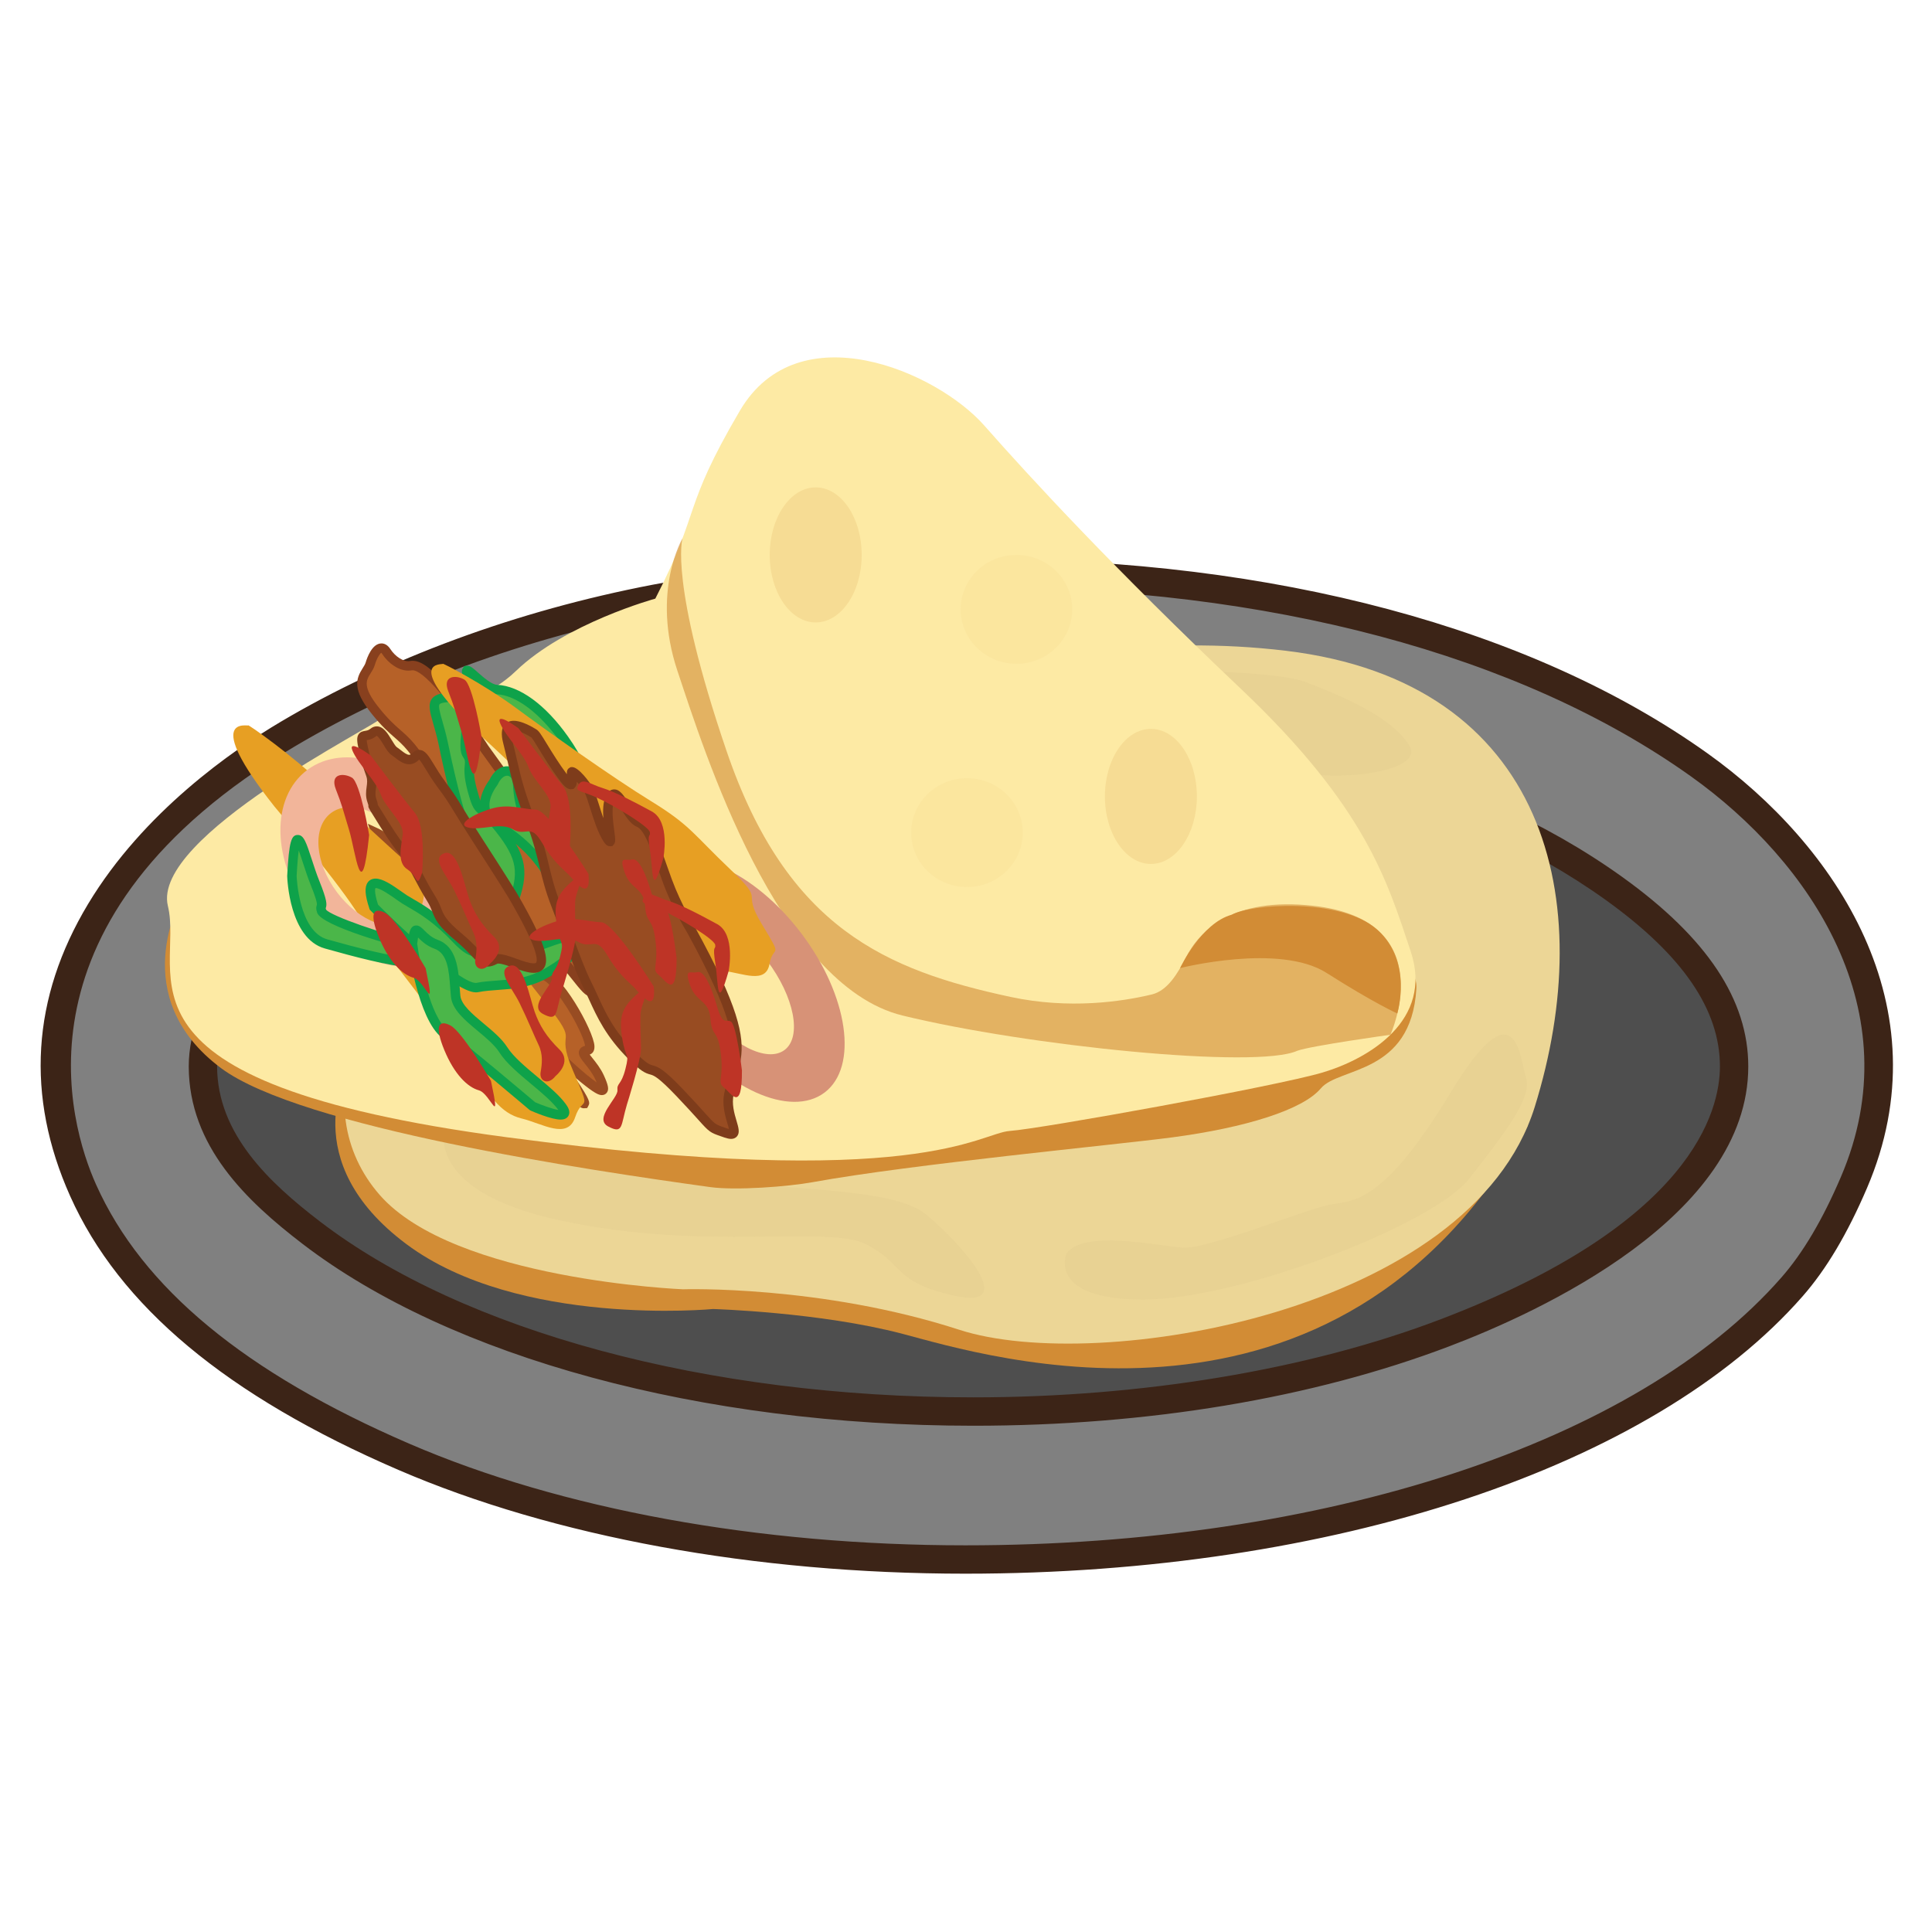 <?xml version="1.0" encoding="utf-8"?>
<!-- Generator: Adobe Illustrator 16.0.0, SVG Export Plug-In . SVG Version: 6.00 Build 0)  -->
<!DOCTYPE svg PUBLIC "-//W3C//DTD SVG 1.1//EN" "http://www.w3.org/Graphics/SVG/1.1/DTD/svg11.dtd">
<svg version="1.1" id="Layer_1" xmlns="http://www.w3.org/2000/svg" xmlns:xlink="http://www.w3.org/1999/xlink" x="0px" y="0px"
	 width="500px" height="500px" viewBox="0 0 500 500" enable-background="new 0 0 500 500" xml:space="preserve">
<g>
	<path fill="#4E4E4E" d="M467.976,284.652c0,53.296-98.211,96.521-219.357,96.521c-121.151,0-219.359-43.226-219.359-96.521
		c0-53.326,98.208-96.557,219.359-96.557C369.765,188.096,467.976,231.326,467.976,284.652z"/>
	<path fill="#200F0F" d="M248.617,384.839c-59.091,0-114.702-10.151-156.589-28.591c-42.841-18.846-66.442-44.275-66.442-71.596
		c0-27.332,23.601-52.773,66.442-71.635c41.887-18.438,97.499-28.589,156.589-28.589c59.09,0,114.702,10.151,156.586,28.589
		c42.848,18.862,66.44,44.303,66.44,71.635c0,27.318-23.594,52.75-66.44,71.596C363.319,374.688,307.707,384.839,248.617,384.839z
		 M248.617,191.765c-118.932,0-215.687,41.674-215.687,92.889c0,51.191,96.755,92.848,215.687,92.848
		c118.932,0,215.688-41.654,215.688-92.848C464.307,233.439,367.549,191.765,248.617,191.765z"/>
</g>
<g>
	<path fill="#808080" d="M230.635,148.925c84.473-4.025,159.657,13.719,209.145,49.029c27.927,19.928,60.561,60.121,40.025,108.056
		c-3.894,9.08-9.098,19.108-16.014,27c-65.484,74.852-249.811,91.257-359.243,44.021c-37.571-16.213-69.112-37.838-83.054-69.016
		c-24.722-55.301,18.939-97.871,53.035-118.066c26.004-15.398,58.229-27.949,95.064-35.023
		C188.15,151.363,209.362,149.935,230.635,148.925z M170.594,194.953c-36.783,7.362-67.763,18.976-93.065,39.029
		c-9.772,7.749-25.053,25.415-25.012,42.013c0.042,19.586,15.257,33.237,28.017,43.019c66.159,50.741,202.718,60.327,293.198,26.004
		c27.697-10.506,75.053-34.291,75.053-69.021c0-19.98-15.973-35.203-31.022-46.016c-45.915-32.995-113.603-45.483-186.124-42.032
		C209.331,189.01,189.644,191.142,170.594,194.953z"/>
	<path fill="#3C2417" d="M249.841,407.268c-54.488,0-106.604-9.551-146.741-26.86c-44.408-19.165-72.196-42.361-84.957-70.89
		c-11.542-25.838-9.973-51.263,4.665-75.588c14.337-23.81,37.388-39.751,49.851-47.138c27.775-16.444,61.058-28.71,96.243-35.465
		c19.057-3.665,40.85-5.078,61.553-6.068c7.877-0.372,15.803-0.565,23.557-0.565c75.732,0,142.467,17.857,187.896,50.277
		c33.117,23.636,61.354,65.604,41.271,112.488c-5.08,11.847-10.516,20.997-16.626,27.976
		C427.794,379.734,344.75,407.268,249.841,407.268z M254.012,152.034c-7.639,0-15.444,0.185-23.204,0.555
		c-20.437,0.972-41.915,2.367-60.522,5.941c-34.369,6.6-66.833,18.554-93.888,34.578C1.39,237.547,17.971,291.154,24.842,306.516
		c11.975,26.778,38.526,48.744,81.16,67.147c39.245,16.944,90.323,26.267,143.839,26.267c92.858,0,173.782-26.57,211.191-69.326
		c5.595-6.396,10.634-14.903,15.397-26.03c18.376-42.888-7.987-81.653-38.78-103.626
		C393.445,169.402,328.23,152.034,254.012,152.034z M251.893,368.98h-0.008c-70.28-0.008-135.173-17.608-173.585-47.063
		c-14.541-11.142-29.407-25.306-29.452-45.901C48.8,257.094,66.1,238.363,75.253,231.103c23.964-18.99,54.028-31.624,94.618-39.748
		c18.518-3.704,38.083-5.953,61.591-7.07c7.794-0.375,15.599-0.561,23.196-0.561c68.707,0,125.848,14.965,165.244,43.277
		c21.905,15.735,32.551,31.765,32.551,48.993c0,38.889-54.144,63.62-77.422,72.445C339.632,361.878,297.05,368.98,251.893,368.98z
		 M254.658,191.064c-7.483,0-15.164,0.185-22.851,0.548c-23.127,1.105-42.35,3.308-60.494,6.938
		c-39.408,7.888-68.482,20.06-91.506,38.305c-9.513,7.547-23.66,24.202-23.622,39.133c0.038,17.421,13.459,30.057,26.582,40.104
		c37.177,28.509,100.396,45.542,169.117,45.542c43.65,0,86.464-7.115,120.543-20.05c65.605-24.877,72.688-54.151,72.688-65.591
		c0-14.697-9.648-28.772-29.494-43.037C377.477,205.55,321.816,191.064,254.658,191.064z"/>
</g>
<g>
	<path fill="#D28C35" d="M90.123,276.805c0,0-13.918,23.549,15.039,45.161c28.95,21.626,79.375,16.806,79.375,16.806
		s27.702,0.804,49.073,6.433c21.363,5.637,112.292,34.248,161.779-53.827c-1.518-77.228-57.41-36.579-57.41-36.579L90.123,276.805z"
		/>
</g>
<g>
	<path fill="#ECD696" d="M212.557,190.829c0,0-21.522,22.33-72.473,40.377c-50.964,18.046-61.1,55.958-41.845,78.013
		c19.244,22.055,78.5,24.448,78.5,24.448s35.676-1.147,71.543,10.483c35.87,11.634,132.313-4.502,148.897-57.646
		c16.574-53.154,3.41-109.944-64.374-118.084C265.02,160.285,212.557,190.829,212.557,190.829z"/>
</g>
<g>
	<path fill="#150F0B" d="M168.958,254.209c-0.727-0.607-1.719-0.83-2.978,0.135c-3.133,2.381-2.849,4.741,0.007,5.405
		c2.846,0.664,7.127,0.803,7.127,0.803s2.991,0.663-0.968-2.489C171.714,257.695,170.027,255.107,168.958,254.209z"/>
</g>
<g opacity="0.24">
	<path fill="#DAC389" d="M275.986,324.469c0,0-5.041,11.924,20.047,11.842c25.095-0.09,74.963-19.455,84.146-31.24
		c9.217-11.777,16.373-20.928,14.755-26.107c-1.62-5.181-2.504-24.281-19.393,3.617c-16.889,27.878-24.438,28.146-30.717,29.075
		c-6.283,0.934-31.9,11.674-38.706,11.231C299.339,322.415,280.33,318.169,275.986,324.469z"/>
</g>
<g>
	<path fill="#150F0B" d="M275.932,250.782c0.129,0.622-1.274,1.407-3.149,1.761c-1.867,0.346-3.479,0.121-3.603-0.504
		c-0.133-0.613,1.274-1.402,3.139-1.748C274.191,249.94,275.805,250.167,275.932,250.782z"/>
</g>
<g>
	<path fill="#150F0B" d="M188.966,220.532c0.128,0.617-1.269,1.402-3.14,1.75c-1.875,0.351-3.479,0.123-3.607-0.493
		c-0.128-0.621,1.272-1.402,3.147-1.75C187.23,219.69,188.838,219.911,188.966,220.532z"/>
</g>
<g>
	<path fill="#150F0B" d="M346.019,262.938c0.273,1.336-0.124,2.539-0.904,2.685c-0.778,0.146-1.626-0.823-1.902-2.158
		c-0.276-1.342,0.128-2.538,0.896-2.69C344.892,260.627,345.742,261.604,346.019,262.938z"/>
</g>
<g>
	<path fill="#150F0B" d="M277.467,226.689c0,0-5.768,0.413-3.074,2.104c2.69,1.688,3.901,1.902,5.91,3.169
		c2.026,1.26,5.48,5.216,5.646,3.216c0.177-2.004-4.709-7.222-4.709-7.222L277.467,226.689z"/>
</g>
<g opacity="0.24">
	<path fill="#DAC389" d="M115.498,290.2c0,0-8.054,17.608,29.687,25.687c37.72,8.084,69.278,1.051,79.14,6.196
		c9.862,5.151,6.736,9.793,22.964,13.293c16.232,3.499,2.244-12.821-7.614-21.06c-9.859-8.23-44.774-5.396-66.633-11.392
		c-21.837-6.003-45.016-8.825-43.045-17.346C131.975,277.039,117.465,272.198,115.498,290.2z"/>
</g>
<g opacity="0.24">
	<path fill="#DAC389" d="M215.147,211.724c0,0-10.492,10.2-24.777,15.608c-14.261,5.41-30.053,12.909-9.983,13.31
		c20.077,0.382,43.813-18.824,49.778-26.624c4.112-5.358,17.819-14.084,27.392-18.052c4.329-1.8,14.396-1.432,19.383-2.526
		c11.047-2.419,27.4-7.056,32.69-1.866c7.667,7.528,12.226,3.474,23.2,7.383c10.965,3.911,36.167,1.047,31.924-5.948
		c-4.242-6.997-15.737-12.26-27.018-16.534c-11.293-4.272-69.896-3.425-74.654,0.209
		C258.33,180.317,218.384,208.896,215.147,211.724z"/>
</g>
<g>
	<path fill="#150F0B" d="M225.58,203.44c0,0,0.263-3.052,2.988-1.129c2.739,1.926,6.266,3.109,7.57,3.919
		c1.3,0.799,5.315,2.9,0.861,4.167C232.544,211.666,227.796,204.236,225.58,203.44z"/>
</g>
<g>
	<path fill="#150F0B" d="M335.914,203.259c0,0,2.847-0.81,1.577,1.241c-1.267,2.056-1.708,4.305-2.217,5.246
		c-0.506,0.942-1.69,3.731-3.677,1.748C329.635,209.511,335.59,204.689,335.914,203.259z"/>
</g>
<g>
	<path fill="#150F0B" d="M266.816,288.948c0,0,2.85-0.802,1.58,1.252s-1.715,4.302-2.221,5.241c-0.494,0.94-1.693,3.729-3.68,1.744
		C260.533,295.207,266.488,290.373,266.816,288.948z"/>
</g>
<g>
	<path fill="#150F0B" d="M217.519,278.471c0,0,2.846-0.81,1.581,1.252c-1.272,2.047-1.712,4.289-2.22,5.242
		c-0.505,0.947-1.701,3.729-3.669,1.743C211.246,284.723,217.198,279.896,217.519,278.471z"/>
</g>
<g>
	<path fill="#1D1D10" d="M194.247,280.041c0.297,1.466-0.691,2.877-2.213,3.167c-1.521,0.276-2.995-0.679-3.299-2.138
		c-0.301-1.459,0.685-2.869,2.209-3.16C192.466,277.634,193.939,278.581,194.247,280.041z"/>
</g>
<g>
	<path fill="#1D1D10" d="M316.238,185.028c0.294,1.461-0.679,2.875-2.203,3.159c-1.511,0.28-2.998-0.674-3.299-2.134
		c-0.302-1.463,0.691-2.882,2.21-3.166C314.468,182.609,315.934,183.569,316.238,185.028z"/>
</g>
<g>
	<path fill="#D28C35" d="M303.537,182.848c0.803,3.882-3.676,7.981-10.012,9.16c-6.334,1.179-12.123-1.004-12.93-4.886
		c-0.791-3.878,3.693-7.979,10.035-9.162C296.967,176.783,302.738,178.97,303.537,182.848z"/>
</g>
<g>
	<g>
		<path fill="#E3AD57" d="M263.459,266.333c1.104,5.317-3.413,10.644-10.094,11.89c-6.667,1.244-12.975-2.067-14.074-7.387
			c-1.1-5.326,3.423-10.65,10.087-11.902C256.062,257.695,262.361,261.008,263.459,266.333z"/>
	</g>
	<g opacity="0.6">
		<g>
			<path fill="#D28C35" d="M246.968,277.178c0,0,10.484-1.279,11.871-6.418c1.384-5.139,1.421-9.447,1.421-9.447
				s8.137,6.984,0.149,13.39C252.4,281.119,250.578,277.902,246.968,277.178z"/>
		</g>
	</g>
</g>
<g>
	<g>
		<path fill="#E3AD57" d="M229.982,224.761c0.726,3.531-3.915,7.369-10.377,8.569c-6.449,1.203-12.283-0.682-13.013-4.212
			c-0.729-3.531,3.925-7.369,10.374-8.576C223.422,219.342,229.252,221.23,229.982,224.761z"/>
	</g>
	<g opacity="0.6">
		<g>
			<path fill="#D28C35" d="M221.413,220.207c0,0,10.927,6.024-2.079,11.806c-12.999,5.784,9.555-3.553,9.555-3.553
				S235.573,222.287,221.413,220.207z"/>
		</g>
	</g>
</g>
<g>
	<g>
		<path fill="#EAC27B" d="M326.284,233.717c1.196,5.794-1.263,11.126-5.502,11.919c-4.227,0.787-8.631-3.27-9.824-9.065
			c-1.196-5.794,1.263-11.129,5.498-11.918C320.695,223.862,325.088,227.925,326.284,233.717z"/>
	</g>
	<g>
		<path fill="#E3AD57" d="M324.07,228.554c0,0,3.707,15.625-6.539,16.771C320.782,245.637,332.353,243.329,324.07,228.554z"/>
	</g>
</g>
<g>
	<g>
		<path fill="#D28C35" d="M144.082,267.385c1.002,4.854-2.026,9.495-6.768,10.381c-4.751,0.885-9.409-2.324-10.412-7.186
			c-1.002-4.842,2.037-9.489,6.785-10.375C138.428,259.32,143.082,262.536,144.082,267.385z"/>
	</g>
	<g>
		<path fill="#BB7629" d="M131.086,276.548c0,0,9.143,0.981,10.181-6.01c1.041-6.999,0.145-7.946,0.145-7.946
			S152.45,277.156,131.086,276.548z"/>
	</g>
</g>
<g>
	<path fill="#D28C35" d="M46.984,232.503c0,0-14.686,25.399,10.263,43.955c20.641,15.367,95.244,26.435,126.567,30.763
		c6.529,0.899,20.022-0.09,26.533-1.279c25.797-4.688,78.129-9.619,93.121-11.604c18.777-2.496,33.716-7.108,38.37-12.677
		c4.661-5.567,23.331-3.444,24.715-25.734c1.379-22.31-87.488,12.282-92.246,15.084c-4.766,2.801-125.18-56.897-125.18-56.897
		L46.984,232.503z"/>
</g>
<g>
	<path fill="#FDEAA4" d="M169.595,154.926c0,0-23.255,6.358-36.116,18.76c-12.857,12.397-32.941,9.747-34.352,11.866
		c-1.404,2.128-60.024,30.946-55.678,48.914c4.357,17.974-19.219,45.644,87.73,59.856c106.946,14.185,122.119-1.072,130.201-1.639
		c8.093-0.567,68.907-11.564,80.861-15.105c11.931-3.541,28.823-13.521,22.848-31.367c-5.986-17.857-11.388-37.113-44-68
		c-32.612-30.892-54.396-54.509-66.373-68.1c-12.266-13.92-48.101-29.573-63.229-3.828
		C176.369,132.026,181.521,131.758,169.595,154.926z"/>
</g>
<g opacity="0.6">
	<path fill="#D28C35" d="M176.628,139.326c0,0-8.161,13.761-1.314,34.276c6.844,20.502,25.904,81.316,58.271,89.218
		c32.363,7.892,91.669,13.908,102.163,9.115c3.569-1.293,24.093-4.144,24.093-4.144s13.482-29.599-19.946-33.371
		c-20.849-2.341-29.454,6.444-32.992,13.377c-2.134,4.187-4.775,8.61-8.824,9.572c-7.639,1.833-21.312,3.907-36.579,0.629
		c-32.118-6.905-57.808-17.743-73.465-63.629C173.104,150.621,176.628,139.326,176.628,139.326z"/>
</g>
<g>
	<path fill="#D28C35" d="M305.404,250.542c0,0,25.687-6.53,37.906,1.247c12.214,7.773,18.304,10.498,18.304,10.498
		s4.16-13.382-5.218-21.713c-9.383-8.34-32.801-6.608-37.623-3.838C310.924,238.814,305.404,250.542,305.404,250.542z"/>
</g>
<g>
	<path fill="#B66128" d="M140.502,252.425c0,0-3.565-0.317-6.283-3.503c-2.718-3.178-9.8-11.423-11.806-12.89
		c-2.006-1.471-5.664-8.064-8.814-10.623c-3.147-2.559-2.552-1.274-3.959-1.458c-1.407-0.183-4.654-2.393-7.124-4.794
		c-2.455-2.396-5.252-3.674-5.252-3.674s1.168,3.486,1.864,5.267c0.688,1.783,0.273,0.712,1.124,3.631
		c0.847,2.912,1.069,2.993-1.611,2.136c-2.669-0.849,3.517,7.931,5.318,10.099c1.798,2.168,2.805,2.056,6.833,8.235
		c4.032,6.183,9.136,13.661,14.282,19.379c5.139,5.721,2.493,0.638,8.627,7.934c6.138,7.304,9.651,11.917,8.348,8.07
		c-1.3-3.846-1.366-5.151,1.293-2.233c2.652,2.912,12.978,14.213,4.834,2.131c-8.137-12.075-2.341-5.291,2.967-0.969
		c5.312,4.315,5.941,3.839,4.011-0.373c-1.926-4.212-6.083-6.667-3.053-7.006C155.123,271.451,144.386,252.467,140.502,252.425z"/>
	<path fill="#984C22" d="M151.125,286.818c-0.702,0-1.363,0-8.009-7.248c0.031,0.082,0.055,0.173,0.093,0.263
		c0.37,1.086,0.495,1.833,0.059,2.44l-0.366,0.513l-0.737,0.056c-1.068,0-1.943-0.947-6.864-6.854l-2.539-3.036
		c-3.116-3.7-3.779-4.013-4.422-4.316c-0.955-0.442-1.816-0.954-4.181-3.589c-5.412-6.023-10.81-14.031-14.392-19.527
		c-2.704-4.155-3.977-5.352-5.097-6.408c-0.55-0.521-1.062-1.001-1.653-1.719c-0.069-0.086-7.21-8.917-6.097-11.287
		c0.343-0.733,1.134-1.06,2.092-0.754c0.09,0.028,0.18,0.057,0.273,0.085c-0.007-0.033-0.017-0.067-0.027-0.099l-0.184-0.617
		c-0.325-1.11-0.463-1.649-0.553-1.988c-0.135-0.514-0.138-0.512-0.536-1.537c-0.702-1.798-1.881-5.325-1.881-5.325l-0.896-2.677
		l2.566,1.176c0.117,0.057,3.015,1.397,5.595,3.913c2.621,2.55,5.557,4.343,6.425,4.456l0.359-0.043
		c0.169-0.052,0.436-0.128,0.764-0.128c0.837,0,1.712,0.477,3.451,1.893c1.826,1.48,3.738,4.127,5.422,6.461
		c1.269,1.75,2.58,3.56,3.347,4.12c1.477,1.081,5.401,5.36,12.006,13.087c2.341,2.739,5.439,3.075,5.467,3.078
		c4.374,0.043,13.033,15.493,13.233,19.512c0.076,1.508-0.719,2.02-1.234,2.199c0.218,0.291,0.484,0.623,0.723,0.92
		c0.885,1.105,2.103,2.621,2.933,4.439c1.155,2.531,1.362,3.611,0.84,4.42c-0.291,0.457-0.778,0.713-1.335,0.713l0,0
		c-0.854,0-2.006-0.547-5.401-3.301c-0.574-0.469-1.145-0.953-1.712-1.444c0.169,0.242,0.346,0.505,0.529,0.782
		c3.562,5.283,3.517,5.927,3.119,6.667l-0.346,0.649L151.125,286.818z M144.223,272.087c0.782,0,1.411,0.547,3.942,2.851
		c1.142,1.029,2.459,2.228,3.752,3.277c1.107,0.893,1.909,1.508,2.497,1.916c-0.104-0.242-0.225-0.52-0.37-0.83
		c-0.706-1.549-1.764-2.869-2.614-3.936c-1.145-1.418-1.968-2.448-1.494-3.582c0.294-0.713,0.958-0.996,1.47-1.121
		c-0.19-2.025-3.558-8.907-7.438-13.811c-2.068-2.607-3.212-3.199-3.479-3.203c-0.259-0.021-4.191-0.407-7.203-3.928
		c-7.96-9.312-10.699-12.049-11.595-12.703c-1.076-0.791-2.376-2.587-3.88-4.665c-1.598-2.211-3.41-4.717-4.983-5.995
		c-1.442-1.168-1.86-1.33-1.951-1.352c-0.283,0.123-0.698,0.248-1.397,0.157c-1.912-0.247-5.453-2.827-7.812-5.128
		c-0.719-0.693-1.466-1.292-2.158-1.786c0.263,0.747,0.532,1.489,0.754,2.056c0.47,1.204,0.463,1.204,0.619,1.802
		c0.09,0.33,0.229,0.856,0.543,1.933l0.176,0.604c0.425,1.452,0.667,2.251,0.131,2.969c-0.218,0.293-0.83,0.778-2.03,0.496
		c1.089,2.103,3.676,5.903,5.198,7.725c0.515,0.624,0.961,1.042,1.442,1.497c1.224,1.15,2.607,2.457,5.474,6.852
		c3.541,5.433,8.856,13.333,14.164,19.231c2.216,2.463,2.808,2.739,3.389,3.009c1.089,0.498,2.043,1.12,5.267,4.959l2.545,3.036
		c1.003,1.203,2.013,2.414,2.891,3.444c-0.222-1.059-0.146-1.625,0.183-2.082l0.367-0.512l0.802-0.076
		c0.75,0,1.462,0.49,2.818,1.979c0.643,0.712,1.234,1.35,1.774,1.93c-3.503-5.283-3.341-5.603-2.953-6.313l0.349-0.649
		L144.223,272.087z"/>
</g>
<g>
	<path fill="#E79F23" d="M71.038,208.738c0,0,15,17.778,20.807,26.575c5.806,8.806,24.604,31.989,29.635,40.087
		c5.031,8.092,8.033,12.738,13.51,14.06c5.471,1.335,11.899,5.603,13.867-0.339c1.957-5.947,4.458-0.408-0.574-12.047
		c-5.035-11.647,2.448-5.665-7.075-17.465c-9.53-11.806-9.949-14.499-20.689-23.193c-10.741-8.69-27.872-24.645-36.454-32.899
		c-8.583-8.263-19.963-16.146-19.835-15.796C64.357,188.077,51.95,184.66,71.038,208.738z"/>
</g>
<g>
	<path fill="#B66128" d="M125.315,193.635c0,0-8.005-12.232-10.862-15.532c-2.856-3.299-5.923-6.233-8.14-5.827
		c-2.213,0.399-4.841-1.359-6.332-3.65c-1.49-2.287-3.306,0.242-4.16,3.142c-0.854,2.901-5.08,4.238,1.338,12.208
		c6.418,7.97,7.4,5.144,14.282,16.993c6.888,11.842,5.194,8.738,10.886,19.584c5.692,10.848,8.119,18.205,13.223,20.774
		c5.115,2.568,2.072-0.188,7.829,4.912c5.758,5.099,13.652,20.059,7.743,0.965C145.212,228.108,162.596,244.961,125.315,193.635z"/>
	<path fill="#88401E" d="M152.837,257.861L152.837,257.861c-1.238,0-2.382-1.377-5.073-4.779c-1.663-2.089-3.544-4.462-5.194-5.923
		c-3.524-3.126-3.569-3.138-4.264-3.353c-0.557-0.169-1.408-0.431-3.303-1.382c-4.271-2.154-6.639-6.973-10.222-14.271
		c-1.051-2.139-2.206-4.489-3.541-7.034l-1.428-2.721c-3.337-6.368-3.337-6.368-6.84-12.378l-2.586-4.437
		c-4.112-7.073-5.979-8.714-8.348-10.792c-1.536-1.345-3.271-2.865-5.83-6.048c-5.097-6.325-4.084-9.089-2.362-11.799
		c0.35-0.55,0.654-1.027,0.795-1.516c0.346-1.155,1.636-4.914,4.081-4.914c0.616,0,1.508,0.252,2.289,1.445
		c1.297,2.002,3.476,3.405,5.087,3.114c2.372-0.427,5.094,1.392,9.285,6.231c2.874,3.325,10.623,15.158,10.948,15.659
		c26.115,35.941,25.679,38.803,24.887,43.995c-0.308,2.014-0.653,4.298,1.075,9.883c2.583,8.37,2.365,9.587,1.764,10.403
		C153.771,257.641,153.325,257.861,152.837,257.861z M98.657,168.949c-0.208,0.097-1.069,1.139-1.664,3.167
		c-0.246,0.823-0.671,1.494-1.083,2.139c-1.138,1.79-2.209,3.477,2.203,8.955c2.427,3.014,4.008,4.398,5.536,5.744
		c2.435,2.135,4.541,3.982,8.849,11.398l2.583,4.44c3.534,6.053,3.534,6.053,6.899,12.473l1.424,2.721
		c1.345,2.564,2.511,4.931,3.572,7.089c3.365,6.854,5.585,11.379,9.129,13.16c1.708,0.861,2.434,1.086,2.918,1.234
		c1.248,0.38,1.462,0.576,5.163,3.857c1.812,1.603,3.766,4.063,5.491,6.236c0.644,0.814,1.415,1.789,2.082,2.558
		c-0.267-1.244-0.789-3.265-1.805-6.551c-1.898-6.126-1.483-8.814-1.155-10.978c0.65-4.25,1.072-7.06-24.476-42.236
		c-0.118-0.171-8.022-12.25-10.792-15.45c-3.129-3.614-5.418-5.443-6.792-5.443c-0.491,0.069-0.785,0.097-1.079,0.097
		c-2.352,0-5.049-1.715-6.705-4.264C98.771,169.007,98.657,168.949,98.657,168.949z"/>
</g>
<g>
	<path fill="#D79277" d="M207.46,241.664c-12.093-16.059-29.037-23.696-37.865-17.058c-8.818,6.641-6.166,25.043,5.923,41.099
		c12.093,16.059,29.047,23.693,37.869,17.055C222.205,276.119,219.552,257.729,207.46,241.664z M182.064,261.027
		c-7.033-9.352-9.049-19.704-4.502-23.128c4.543-3.428,13.939,1.375,20.973,10.724c7.037,9.35,9.057,19.695,4.509,23.111
		C198.49,275.158,189.098,270.365,182.064,261.027z"/>
</g>
<g>
	<path fill="#F2B59A" d="M114.564,210.146c-9.894-13.137-25.6-17.992-35.085-10.853c-9.492,7.141-9.164,23.577,0.729,36.712
		c9.89,13.135,25.6,17.997,35.082,10.854C124.775,239.72,124.447,223.279,114.564,210.146z M87.221,230.928
		c-5.757-7.646-6.459-16.83-1.566-20.513c4.89-3.681,13.528-0.469,19.282,7.177c5.751,7.643,6.449,16.827,1.563,20.508
		C101.603,241.783,92.976,238.57,87.221,230.928z"/>
</g>
<g>
	<path fill="#4BB649" d="M75.547,226.67c0,0,0.429,15.256,8.842,17.62c8.417,2.364,16.54,4.447,21.706,4.833
		c5.163,0.384,8.932,2.374,9.821-0.876c0.885-3.246-0.771-1.917-8.365-3.448c-7.59-1.528-23.539-6.781-24.306-8.975
		c-0.768-2.192,1.352,0.301-1.746-7.39C78.4,220.746,76.484,208.723,75.547,226.67z"/>
	<path fill="#0EA24A" d="M113.271,251.301L113.271,251.301c-0.996,0-2.106-0.195-3.396-0.42c-1.166-0.206-2.479-0.436-3.873-0.541
		c-5.484-0.406-14.171-2.687-21.938-4.876c-9.181-2.571-9.721-18.101-9.741-18.76c0.474-9.098,1.1-10.618,2.749-10.618
		c1.549,0,2.168,1.883,3.651,6.439c0.571,1.755,1.217,3.738,1.913,5.453c2.061,5.123,1.992,6.121,1.66,7.063
		c-0.01-0.014-0.018,0.038,0.097,0.377c1.121,1.572,15.139,6.519,23.4,8.18c2.31,0.465,4.074,0.66,5.356,0.807
		c2.054,0.23,3.178,0.353,3.838,1.321c0.584,0.859,0.36,1.919,0.107,2.842C116.601,250.379,115.314,251.301,113.271,251.301z
		 M77.321,220.103c-0.177,1.247-0.377,3.29-0.55,6.629c0.003,0.05,0.498,14.292,7.95,16.379c7.656,2.151,16.194,4.398,21.464,4.793
		c1.508,0.112,2.887,0.353,4.108,0.567c1.176,0.204,2.196,0.384,2.978,0.384h0.003c1.041,0,1.283-0.275,1.459-0.928
		c0.114-0.414,0.155-0.659,0.169-0.792c-0.37-0.114-1.21-0.208-2.02-0.297c-1.332-0.152-3.157-0.351-5.574-0.842
		c-4.641-0.934-24.02-6.336-25.219-9.767c-0.339-0.968-0.291-1.468-0.097-2.014c0.156-0.442-0.401-2.281-1.632-5.32
		c-0.716-1.793-1.38-3.819-1.961-5.607C78.071,222.282,77.677,221.08,77.321,220.103z"/>
</g>
<g>
	<path fill="#4BB649" d="M96.762,234.772c0,0,21.581,21.828,26.768,20.796c5.198-1.034,10.896-0.094,16.955-3.228
		c6.062-3.134,13.833-9.81,8.393-10.045c-5.443-0.235-12.093,5.167-18.048,3.349c-5.948-1.813-6.311,4.169-12.583-2.505
		c-6.276-6.676-10.862-8.678-13.545-10.369C102.018,231.075,92.927,223.253,96.762,234.772z"/>
	<path fill="#0EA24A" d="M123.146,256.823c-6.127,0-25.108-19.021-27.249-21.188l-0.204-0.211l-0.093-0.268
		c-1.166-3.496-1.297-5.593-0.425-6.798c0.453-0.633,1.176-0.979,2.023-0.979c1.836,0,4.177,1.554,6.826,3.438
		c0.525,0.373,0.985,0.698,1.328,0.915c0.46,0.292,0.975,0.591,1.549,0.921c2.767,1.598,6.94,4.017,12.234,9.648
		c2.414,2.564,3.634,2.863,4.34,2.863c0.553,0,1.121-0.199,1.777-0.425c1.4-0.488,3.534-0.998,5.938-0.259
		c2.797,0.851,6.408-0.32,9.772-1.553c2.514-0.917,5.114-1.862,7.556-1.862l0.412,0.012c2.123,0.09,2.78,1.063,2.957,1.862
		c0.723,3.277-7.141,8.576-10.834,10.488c-4.278,2.213-8.431,2.504-12.1,2.76c-1.815,0.131-3.531,0.252-5.18,0.578
		C123.575,256.811,123.372,256.823,123.146,256.823z M97.834,234.117c7.86,7.924,21.499,20.265,25.312,20.265
		c0.052,0,0.104-0.003,0.146-0.014c1.802-0.359,3.589-0.483,5.488-0.615c3.596-0.256,7.324-0.519,11.148-2.497
		c4.89-2.531,9.105-6.321,9.53-7.652c-0.121-0.033-0.321-0.072-0.636-0.084l-0.304-0.007c-2.009,0-4.295,0.833-6.715,1.715
		c-2.715,0.989-5.522,2.018-8.358,2.018c-1.044,0-2.04-0.146-2.97-0.431c-1.771-0.54-3.119-0.213-4.423,0.24
		c-0.789,0.271-1.611,0.553-2.576,0.553c-1.898,0-3.724-1.084-6.121-3.629c-5.052-5.374-8.884-7.587-11.678-9.207
		c-0.598-0.348-1.145-0.664-1.625-0.967c-0.377-0.235-0.878-0.591-1.439-0.989c-1.477-1.049-4.208-2.989-5.415-2.989
		C97.167,229.749,96.676,230.52,97.834,234.117z"/>
</g>
<g>
	<path fill="#4BB649" d="M127.684,202.522c0,0-5.592,6.956,0.857,10.908c6.449,3.952,10.174,7.85,13.327,12.821
		c3.161,4.967,9.115,19.145,14.084,15.909c4.973-3.239-2.808-8.315-7.317-13.856c-4.509-5.548-8.735-11.631-11.384-14.954
		c-2.649-3.329-3.112-7.148-3.303-10.689C133.752,199.115,129.803,197.958,127.684,202.522z"/>
	<path fill="#0EA24A" d="M154.428,243.856h-0.003c-4.281,0-8.195-7.203-11.342-12.99c-0.844-1.555-1.604-2.95-2.244-3.961
		c-3.323-5.239-7.072-8.837-12.937-12.43c-2.033-1.245-3.24-2.893-3.589-4.898c-0.619-3.568,1.794-6.997,2.327-7.697
		c1.086-2.272,2.759-3.57,4.592-3.57c2.147,0,3.8,1.8,3.942,4.286c0.169,3.206,0.567,6.89,3.032,9.994
		c1.083,1.357,2.424,3.167,3.939,5.213c2.241,3.026,4.779,6.451,7.438,9.729c1.114,1.364,2.445,2.723,3.742,4.036
		c3.074,3.123,5.727,5.818,5.436,8.522c-0.139,1.214-0.854,2.258-2.137,3.095C155.932,243.633,155.199,243.856,154.428,243.856z
		 M131.231,200.752c-0.861,0-1.774,0.856-2.431,2.286l-0.155,0.249c-0.024,0.028-2.417,3.062-1.919,5.882
		c0.229,1.293,1.031,2.346,2.452,3.219c6.204,3.802,10.184,7.632,13.725,13.205c0.667,1.046,1.456,2.493,2.331,4.103
		c2.382,4.38,6.366,11.714,9.195,11.714l0,0c0.291,0,0.571-0.09,0.857-0.277c0.965-0.626,1.021-1.139,1.038-1.312
		c0.166-1.551-2.331-4.087-4.741-6.536c-1.335-1.353-2.708-2.754-3.894-4.212c-2.701-3.318-5.256-6.771-7.511-9.814
		c-1.49-2.021-2.815-3.806-3.88-5.147c-2.922-3.664-3.375-7.803-3.565-11.384C132.663,201.566,132.051,200.752,131.231,200.752z"/>
</g>
<g>
	<path fill="#4BB649" d="M124.665,183.339c0,0,15.692,16.832,21.104,18.312c5.422,1.482,6.304-1.767,0.228-10.339
		c-6.069-8.574-12.49-12.635-17.404-12.857C123.683,178.232,116.085,164.754,124.665,183.339z"/>
	<path fill="#0EA24A" d="M147.954,203.221h-0.003c-0.72-0.003-1.56-0.13-2.504-0.388c-5.588-1.528-20.049-16.911-21.682-18.661
		l-0.211-0.323c-4.302-9.312-4.326-10.033-3.762-10.915l0.359-0.565l0.799-0.067c0.782,0,1.428,0.578,2.722,1.726
		c1.328,1.174,3.541,3.145,4.979,3.206c5.827,0.268,12.515,5.14,18.341,13.374c3.849,5.433,5.146,8.931,4.073,11.002
		C150.686,202.346,149.839,203.221,147.954,203.221z M125.692,182.647c4.412,4.715,16.28,16.701,20.402,17.826
		c0.733,0.199,1.359,0.301,1.86,0.301l0,0c0.298,0,0.81-0.038,0.941-0.291c0.093-0.174,0.75-1.905-3.894-8.463
		c-5.314-7.502-11.466-12.115-16.463-12.345c-1.892-0.083-3.863-1.549-5.484-2.943C123.918,178.799,125.104,181.363,125.692,182.647
		z"/>
</g>
<g>
	<path fill="#4BB649" d="M106.742,244.252c0,0,2.466,18.838,8.362,23.318c5.885,4.476,22.733,18.742,22.733,18.742
		s11.059,4.869,7.618,0.166c-3.437-4.709-12.037-9.828-15.191-14.785c-3.164-4.945-11.833-8.957-12.338-13.86
		c-0.508-4.903-0.176-11.698-5.035-13.443C108.025,242.647,107.547,237.198,106.742,244.252z"/>
	<path fill="#0EA24A" d="M145.084,289.751L145.084,289.751c-2.41,0-7.206-2.082-7.742-2.324l-0.297-0.18
		c-0.169-0.146-16.882-14.288-22.681-18.708c-6.228-4.737-8.735-23.333-8.835-24.125l-0.024-0.149l0.021-0.154
		c0.294-2.566,0.526-4.597,2.22-4.597c0.799,0,1.355,0.559,2.058,1.262c0.792,0.793,1.874,1.877,3.496,2.462
		c4.89,1.751,5.315,7.552,5.657,12.208c0.055,0.781,0.114,1.547,0.187,2.263c0.246,2.358,3.192,4.813,6.048,7.199
		c2.299,1.915,4.682,3.899,6.104,6.135c1.566,2.455,4.72,5.09,7.763,7.635c2.918,2.441,5.678,4.738,7.386,7.075
		c0.56,0.77,1.241,1.909,0.705,2.953C146.91,289.184,146.357,289.751,145.084,289.751z M138.49,285.256
		c1.66,0.719,4.43,1.756,6.017,1.998c-0.011-0.021-0.024-0.041-0.042-0.055c-1.528-2.096-4.298-4.406-6.975-6.646
		c-3.191-2.662-6.49-5.416-8.261-8.203c-1.221-1.908-3.448-3.769-5.609-5.566c-3.375-2.814-6.566-5.479-6.909-8.824
		c-0.08-0.74-0.139-1.527-0.197-2.331c-0.318-4.36-0.654-8.872-4.042-10.087c-2.047-0.731-3.378-2.014-4.281-2.915
		c-0.062,0.386-0.139,0.906-0.222,1.62c0.706,5.215,3.42,18.969,7.877,22.352C121.411,270.836,136.868,283.886,138.49,285.256z"/>
</g>
<g>
	<path fill="#4BB649" d="M114.623,191.998c0,0,3.825,18.73,6.041,22.645c2.213,3.917,4.585,7.511,6.902,11.961
		c2.317,4.452,1.747,16.004,4.997,7.608c3.247-8.4,2.441-12.449-3.109-19.538c-5.561-7.092-5.422-3.411-7.251-10.273
		c-1.833-6.861,0.384-6.61-1.39-9.236c-1.781-2.623,3.008-14.892-3.935-14.728C109.927,180.604,112.666,183.182,114.623,191.998z"/>
	<path fill="#0EA24A" d="M130.713,238.413L130.713,238.413c-1.691,0-2.054-1.99-2.659-5.296c-0.388-2.113-0.83-4.513-1.57-5.944
		c-1.424-2.74-2.887-5.177-4.298-7.53c-0.878-1.464-1.743-2.908-2.587-4.4c-2.289-4.028-6.024-22.228-6.179-22.999
		c-0.425-1.916-0.892-3.546-1.283-4.911c-0.864-3.029-1.435-5.033-0.359-6.494c0.989-1.341,3.019-1.575,5.073-1.624
		c0,0,0.003,0,0.01,0c1.625,0,2.794,0.471,3.645,1.394c1.912,2.089,1.583,5.931,1.283,9.318c-0.138,1.686-0.342,3.994,0.038,4.556
		c1.086,1.61,0.996,2.559,0.892,3.659c-0.1,1.079-0.238,2.549,0.661,5.941c1.002,3.738,1.245,3.949,2.427,4.948
		c0.917,0.775,2.3,1.943,4.61,4.886c5.941,7.582,6.653,12.041,3.285,20.738C132.781,237.035,131.996,238.413,130.713,238.413z
		 M117.019,181.662c-2.507,0.055-3.119,0.417-3.275,0.626c-0.363,0.494,0.18,2.377,0.747,4.369c0.397,1.404,0.885,3.084,1.321,5.078
		c1.055,5.178,4.177,19.233,5.917,22.306c0.836,1.473,1.691,2.899,2.552,4.345c1.432,2.386,2.915,4.853,4.371,7.654
		c0.913,1.76,1.387,4.35,1.809,6.636c0.131,0.726,0.294,1.6,0.457,2.307c0.142-0.316,0.308-0.709,0.501-1.212
		c3.04-7.86,2.466-11.458-2.929-18.343c-2.158-2.749-3.423-3.823-4.264-4.532c-1.56-1.319-2.061-1.895-3.206-6.179
		c-1.023-3.819-0.851-5.618-0.74-6.804c0.09-0.929,0.111-1.179-0.48-2.061c-0.868-1.278-0.678-3.42-0.45-6.138
		c0.242-2.744,0.54-6.157-0.653-7.452C118.461,182.004,118.032,181.662,117.019,181.662z"/>
</g>
<g>
	<path fill="#E79F23" d="M122.991,189.065c0,0,14.959,13.602,20.983,20.511c6.024,6.908,24.88,24.733,30.157,31.125
		c5.281,6.397,8.403,10.04,13.234,10.582c4.828,0.537,10.834,3.503,11.778-1.806c0.954-5.306,3.759-0.835-1.954-10.265
		c-5.712-9.436,1.407-5.12-8.164-14.197c-9.565-9.077-10.243-11.349-20.461-17.629c-10.218-6.274-26.772-18.078-35.095-24.221
		c-8.33-6.135-18.995-11.659-18.846-11.367C114.771,172.082,103.785,170.513,122.991,189.065z"/>
</g>
<g>
	<path fill="#984C22" d="M178.89,240.711c0,0-3.613-5.789-6.179-12.745c-2.569-6.958-4.458-13.963-7.456-15.149
		c-2.995-1.189-5.502-10.327-7.369-6.266c-1.867,4.061,1.556,13.958-0.678,10.519c-2.237-3.436-3.676-10.374-4.82-12.537
		c-1.145-2.168-3.876-5.033-4.381-4.767c-0.501,0.266,1.445,6.319-2.348,1.241c-3.797-5.076-6.612-10.669-7.435-11.155
		c-0.812-0.495-8.766-5.528-6.836,2.071c1.937,7.601,2.116,10.582,5.865,20.302c3.749,9.721,3.44,13.886,6.643,22.045
		c3.199,8.159,5.439,15.293,8.133,20.641c2.684,5.35,4.395,11.215,11.463,18.255c7.058,7.041,3.133-0.109,12.504,9.71
		c9.365,9.821,6.937,8.646,11.872,10.354c4.935,1.693-0.602-4.31,0.827-10.291c1.421-5.989,0.996-3.922,1.805-8.957
		C191.308,268.934,190.54,261.948,178.89,240.711z"/>
	<path fill="#7E3C1B" d="M189.198,294.744L189.198,294.744c-0.467,0-1.017-0.125-1.729-0.359l-0.688-0.242
		c-3.026-1.029-3.199-1.154-6.093-4.385c-1.193-1.328-2.905-3.229-5.578-6.038c-4.862-5.097-5.914-5.388-6.84-5.644
		c-1.321-0.366-2.438-0.844-5.647-4.039c-5.806-5.788-8.119-10.857-10.159-15.325c-0.505-1.106-1-2.187-1.532-3.251
		c-1.791-3.562-3.351-7.803-5.152-12.708c-0.93-2.538-1.919-5.227-3.022-8.037c-1.58-4.028-2.317-7.071-3.098-10.286
		c-0.809-3.359-1.646-6.83-3.548-11.768c-2.829-7.333-3.655-10.888-4.693-15.386c-0.349-1.511-0.729-3.135-1.213-5.054
		c-0.54-2.123-0.429-3.632,0.328-4.616c0.384-0.486,1.11-1.067,2.407-1.067c1.463,0,3.42,0.742,5.834,2.211
		c0.691,0.415,1.221,1.255,2.815,3.868c1.283,2.101,3.046,4.976,5.048,7.656c0.021,0.031,0.042,0.062,0.066,0.091
		c-0.031-0.733,0.08-1.34,0.729-1.682l0.266-0.144l0.384-0.016c1.635,0,4.55,3.857,5.384,5.435c0.498,0.942,1.003,2.545,1.584,4.407
		c0.335,1.055,0.698,2.216,1.093,3.351c-0.138-2.033-0.073-4.145,0.629-5.674c0.532-1.159,1.269-1.75,2.182-1.75
		c1.525,0,2.549,1.663,3.853,3.766c0.851,1.38,2.026,3.275,2.901,3.619c2.974,1.184,4.675,6.029,6.826,12.16
		c0.425,1.215,0.861,2.458,1.321,3.705c2.497,6.76,6.034,12.462,6.069,12.52c11.121,20.274,12.75,28.076,11.778,34.106l-0.325,2.109
		c-0.325,2.047-0.335,2.096-0.985,4.807l-0.508,2.137c-0.584,2.436,0.176,5.002,0.733,6.875c0.508,1.729,0.878,2.98,0.18,3.914
		C190.547,294.343,190.066,294.744,189.198,294.744z M189.198,292.296v1.224l0.017-1.224
		C189.215,292.296,189.202,292.296,189.198,292.296z M132.939,188.986c-0.138,0-0.387,0.012-0.47,0.124
		c-0.045,0.052-0.387,0.567,0.107,2.513c0.491,1.935,0.875,3.575,1.228,5.101c1.017,4.407,1.822,7.888,4.589,15.063
		c1.96,5.086,2.818,8.634,3.648,12.065c0.757,3.138,1.466,6.095,2.995,9.971c1.11,2.83,2.103,5.535,3.04,8.086
		c1.778,4.834,3.313,9.014,5.042,12.452c0.546,1.093,1.055,2.199,1.57,3.334c2.054,4.488,4.17,9.136,9.665,14.6
		c2.991,2.994,3.797,3.216,4.568,3.423c1.594,0.437,3.001,1.114,7.957,6.314c2.701,2.836,4.43,4.759,5.633,6.101
		c2.548,2.835,2.548,2.835,5.062,3.699l0.692,0.234c0.152,0.05,0.28,0.091,0.391,0.125c-0.094-0.414-0.256-0.961-0.388-1.396
		c-0.629-2.137-1.497-5.076-0.764-8.146l0.512-2.131c0.629-2.647,0.629-2.647,0.94-4.619l0.335-2.108
		c0.688-4.33,0.436-10.769-11.477-32.492c-0.114-0.18-3.672-5.912-6.252-12.907c-0.463-1.255-0.906-2.516-1.334-3.74
		c-1.712-4.883-3.482-9.928-5.422-10.697c-1.625-0.648-2.874-2.659-4.081-4.608c-0.491-0.795-1.196-1.931-1.663-2.419
		c-0.018,0.042-0.042,0.088-0.062,0.133c-0.857,1.871-0.335,5.697-0.021,7.986c0.287,2.113,0.394,2.899-0.135,3.508l-0.367,0.418
		l-0.623,0.035l0,0c-0.851,0-1.345-0.766-1.67-1.269c-1.463-2.243-2.573-5.791-3.469-8.64c-0.522-1.675-1.02-3.25-1.411-3.994
		c-0.491-0.929-1.283-1.968-2.013-2.779c-0.014,0.561-0.128,1.058-0.47,1.438l-0.363,0.403l-0.74,0.086
		c-0.861,0-1.66-0.657-3.043-2.512c-2.075-2.772-3.863-5.709-5.173-7.848c-0.799-1.307-1.701-2.786-1.992-3.059
		C134.849,189.227,133.51,188.986,132.939,188.986z"/>
</g>
<g>
	<path fill="#984C22" d="M132.701,231.758c0,0-2.507-4.115-9.067-14.247c-6.553-10.139-5.522-9.281-9.427-14.536
		c-3.907-5.256-4.748-9.121-6.708-7.162c-1.964,1.96-3.911-0.397-5.474-1.416c-1.566-1.02-3.209-6.617-5.387-4.852
		c-2.179,1.769-3.687-0.626-2.625,4.104c1.062,4.729,1.117,4.375,1.954,6.866c0.84,2.492-0.626,4.185,0.308,6.771
		c0.93,2.588-1.141-0.939,3.178,6.017c4.316,6.958,5.45,7.282,7.068,10.123c1.625,2.836,2.649,5.229,5.052,9.108
		c2.414,3.876,0.819,4.717,7.034,9.904c6.214,5.18,6.017,7.75,9.572,5.868C131.74,246.425,150.144,261.645,132.701,231.758z"/>
	<path fill="#7E3C1B" d="M138.099,251.768c-1.525,0-3.423-0.679-5.256-1.337c-1.466-0.521-2.984-1.062-3.845-1.062
		c-0.183,0-0.252,0.028-0.252,0.028c-0.982,0.52-1.753,0.753-2.486,0.753l0,0c-1.598,0-2.604-1.055-4.115-2.657
		c-1.037-1.089-2.32-2.448-4.319-4.113c-4.492-3.749-5.159-5.436-5.931-7.396c-0.321-0.821-0.653-1.669-1.355-2.798
		c-1.525-2.457-2.486-4.292-3.413-6.065c-0.546-1.034-1.065-2.024-1.667-3.083c-0.636-1.117-1.193-1.815-1.954-2.779
		c-1.075-1.357-2.552-3.216-5.086-7.307l-1.649-2.642c-1.477-2.362-1.48-2.369-1.435-2.95l0,0c0,0-0.042-0.18-0.211-0.659
		c-0.578-1.604-0.395-2.915-0.239-4.072c0.131-0.954,0.242-1.775-0.076-2.721c-0.183-0.557-0.332-0.965-0.46-1.325
		c-0.459-1.285-0.685-1.928-1.528-5.664c-0.432-1.947-0.56-3.084-0.014-3.887c0.467-0.688,1.193-0.804,1.677-0.882
		c0.453-0.074,0.878-0.142,1.386-0.553c0.501-0.41,1.051-0.616,1.625-0.616c1.736,0,2.829,1.795,3.88,3.536
		c0.425,0.693,1.003,1.649,1.317,1.854c0.332,0.214,0.678,0.484,1.038,0.766c0.726,0.569,1.549,1.208,2.147,1.208
		c0.152,0,0.401-0.04,0.754-0.396c0.581-0.579,1.203-0.873,1.843-0.873c1.532,0,2.441,1.498,3.818,3.764
		c0.747,1.229,1.67,2.756,2.898,4.407c2.296,3.083,2.925,4.12,4.309,6.392c1.002,1.643,2.414,3.954,5.163,8.208
		c6.491,10.03,9.06,14.237,9.084,14.276c8.074,13.832,8.136,17.48,7.134,19.227C140.513,250.995,139.728,251.768,138.099,251.768z
		 M128.998,246.92c1.287,0,2.925,0.586,4.668,1.208c1.563,0.559,3.33,1.191,4.433,1.191c0.363,0,0.588-0.064,0.661-0.188
		c0.401-0.692,0.498-3.712-7.117-16.756c-0.01-0.019-2.566-4.207-9.033-14.2c-2.77-4.285-4.188-6.608-5.197-8.261
		c-1.383-2.274-1.957-3.211-4.188-6.207c-1.293-1.743-2.255-3.329-3.029-4.598c-0.595-0.984-1.328-2.19-1.726-2.535
		c-0.027,0.028-0.062,0.059-0.107,0.104c-0.744,0.738-1.581,1.112-2.486,1.112c-1.435,0-2.663-0.956-3.652-1.728
		c-0.304-0.233-0.591-0.459-0.864-0.643c-0.789-0.512-1.38-1.496-2.079-2.637c-0.442-0.731-1.366-2.251-1.812-2.36
		c-1.068,0.887-2.009,1.046-2.576,1.136c0.021,0.292,0.094,0.83,0.315,1.822c0.806,3.586,1.006,4.151,1.442,5.379
		c0.135,0.369,0.287,0.794,0.477,1.368c0.498,1.489,0.329,2.734,0.18,3.833c-0.142,1.004-0.256,1.869,0.117,2.912
		c0.252,0.714,0.335,1.104,0.353,1.417c0.135,0.246,0.436,0.712,1.065,1.721l1.649,2.648c2.462,3.97,3.887,5.77,4.928,7.077
		c0.802,1.011,1.435,1.81,2.165,3.084c0.616,1.079,1.148,2.104,1.708,3.164c0.902,1.734,1.847,3.529,3.316,5.904
		c0.823,1.318,1.214,2.317,1.563,3.194c0.675,1.715,1.204,3.067,5.218,6.418c2.106,1.755,3.51,3.228,4.527,4.307
		c1.213,1.277,1.819,1.893,2.341,1.893l0,0c0.308,0,0.75-0.156,1.352-0.474C127.998,247.025,128.465,246.92,128.998,246.92z"/>
</g>
<g>
	<path fill="#BE3426" d="M171.659,222.154c0,0,1.898-9.5-2.978-12.152c-4.872-2.652-9.6-5.09-12.743-6.062
		c-3.144-0.967-5.19-2.732-6.197-0.849c-1.01,1.885,0.208,1.298,4.686,3.32c4.475,2.016,13.604,7.524,13.767,8.993
		c0.166,1.464-0.795-0.375,0.034,4.822C169.059,225.42,168.54,233.129,171.659,222.154z"/>
</g>
<g>
	<path fill="#BE3426" d="M152.298,226.182c0,0-10.26-16.559-13.625-16.65c-3.357-0.104-6.75-1.489-10.948-0.406
		c-4.188,1.079-9.942,4.11-6.608,5.028c3.33,0.915,8.213-1.487,11.643,0.481c3.423,1.96,4.492-1.684,7.428,3.33
		c2.933,5.016,5.495,6.909,6.909,8.332C148.521,227.726,153.031,233.855,152.298,226.182z"/>
</g>
<g>
	<path fill="#BE3426" d="M126.86,249.346c0,0,4.447-3.512,1.017-6.866c-3.43-3.358-5.184-6.295-6.432-9.819
		c-1.252-3.523-2.929-13.14-6.459-11.84c-3.534,1.304,0.557,5.545,2.566,9.61c2.002,4.068,3.755,8.431,4.928,10.865
		c1.162,2.433,0.913,4.858,0.525,7.082C122.625,250.596,124.907,251.872,126.86,249.346z"/>
</g>
<g>
	<path fill="#BE3426" d="M110.158,250.585c0,0-7.327-12.64-10.471-14.321c-3.136-1.681-4.143,0.2-1.601,6.371
		c2.545,6.157,5.941,9.576,8.949,10.413C110.044,253.885,112.832,263.29,110.158,250.585z"/>
</g>
<g>
	<path fill="#BE3426" d="M124.63,190.72c0,0-2.275-13.581-4.454-14.84c-2.172-1.259-5.778-1.1-4.15,3.052
		c1.619,4.149,1.667,4.698,3.413,10.481C121.186,195.198,122.666,209.824,124.63,190.72z"/>
</g>
<g>
	<path fill="#BE3426" d="M147.47,218.907c0,0,1.127-12.005-1.881-15.615c-3.005-3.608-11.404-14.812-11.404-14.812
		s-6.155-4.58-4.692-1.179c1.456,3.396,6.055,7.782,7.307,11.294c1.259,3.51,6.048,7.219,5.667,10.326
		c-0.376,3.105-1.549,7.265,1.214,9.032C146.44,219.719,145.966,223.158,147.47,218.907z"/>
</g>
<g>
	<path fill="#BE3426" d="M145.347,256.702c0,0,3.651-11.574,3.634-14.43c-0.021-2.855-0.229-5.58-0.138-8.759
		c0.09-3.188,3.966-9.416-0.422-5.765c-4.392,3.655-5.198,6.15-4.302,11.797c0.892,5.648,1.95,3.562,0.847,7.933
		c-1.104,4.375-2.251,3.547-2.082,5.547c0.177,2.007-6.266,7.332-2.358,9.387C144.431,264.459,143.705,262.184,145.347,256.702z"/>
</g>
<g>
	<path fill="#BE3426" d="M175.103,247.894c0,0-1.435-11.797-2.832-12.631c-1.39-0.833-2.085,1.292-3.621-3.999
		c-1.535-5.286-3.357-9.287-5.076-8.832c-1.719,0.46-3.458-1.195-1.916,3.351c1.549,4.542,4.928,3.788,5.291,8.711
		c0.359,4.919,1.902,2.528,2.701,9.07c0.802,6.537-1.1,7.202,0.823,8.756C172.396,253.87,175.145,258.878,175.103,247.894z"/>
</g>
<g>
	<path fill="#BE3426" d="M188.569,251.301c0,0,1.895-9.497-2.981-12.151c-4.869-2.656-9.596-5.097-12.743-6.065
		c-3.137-0.967-5.187-2.734-6.197-0.849c-1.013,1.883,0.208,1.3,4.686,3.318c4.478,2.021,13.601,7.53,13.77,8.995
		c0.163,1.468-0.795-0.379,0.031,4.82C185.965,254.562,185.45,262.268,188.569,251.301z"/>
</g>
<g>
	<path fill="#BE3426" d="M169.204,255.33c0,0-10.26-16.564-13.618-16.656c-3.364-0.097-6.757-1.489-10.944-0.406
		c-4.191,1.082-9.942,4.111-6.612,5.028c3.33,0.917,8.209-1.485,11.636,0.48c3.423,1.968,4.492-1.682,7.428,3.333
		c2.939,5.018,5.491,6.907,6.916,8.331C165.428,256.872,169.944,262.992,169.204,255.33z"/>
</g>
<g>
	<path fill="#BE3426" d="M143.767,278.479c0,0,4.444-3.506,1.023-6.867c-3.437-3.354-5.187-6.287-6.438-9.809
		c-1.252-3.52-2.929-13.137-6.459-11.834c-3.534,1.301,0.56,5.535,2.566,9.608c2.002,4.06,3.759,8.424,4.927,10.852
		c1.169,2.435,0.91,4.868,0.526,7.082C139.531,279.729,141.81,281.009,143.767,278.479z"/>
</g>
<g>
	<path fill="#BE3426" d="M127.064,279.723c0,0-7.328-12.636-10.464-14.315c-3.144-1.681-4.149,0.2-1.604,6.362
		c2.542,6.155,5.938,9.578,8.949,10.408C126.943,283.016,129.741,292.428,127.064,279.723z"/>
</g>
<g>
	<path fill="#BE3426" d="M95.534,216.093c0,0-2.278-13.583-4.457-14.843c-2.172-1.257-5.778-1.1-4.15,3.053
		c1.619,4.151,1.667,4.698,3.413,10.485C92.087,220.572,93.567,235.197,95.534,216.093z"/>
</g>
<g>
	<path fill="#BE3426" d="M109.225,225.952c0,0,1.138-12.001-1.874-15.609c-3.009-3.612-11.408-14.814-11.408-14.814
		s-6.155-4.58-4.692-1.185c1.459,3.401,6.055,7.786,7.307,11.299c1.255,3.51,6.052,7.218,5.668,10.324
		c-0.381,3.107-1.549,7.265,1.217,9.034C108.201,226.765,107.731,230.204,109.225,225.952z"/>
</g>
<g>
	<path fill="#BE3426" d="M162.253,285.829c0,0,3.658-11.563,3.634-14.42c-0.021-2.856-0.225-5.581-0.135-8.763
		c0.09-3.174,3.966-9.405-0.426-5.754c-4.392,3.658-5.197,6.142-4.305,11.791c0.892,5.637,1.954,3.562,0.847,7.926
		c-1.096,4.379-2.248,3.549-2.071,5.555c0.173,1.998-6.272,7.331-2.372,9.378C161.34,293.596,160.611,291.32,162.253,285.829z"/>
</g>
<g>
	<path fill="#BE3426" d="M192.013,277.025c0,0-1.438-11.793-2.832-12.623c-1.39-0.836-2.085,1.287-3.624-3.989
		c-1.539-5.291-3.357-9.295-5.076-8.834c-1.715,0.459-3.461-1.194-1.916,3.351c1.546,4.543,4.928,3.789,5.291,8.706
		c0.363,4.91,1.902,2.524,2.697,9.062c0.806,6.541-1.1,7.205,0.826,8.762C189.302,283.008,192.051,288.016,192.013,277.025z"/>
</g>
<g opacity="0.15">
	<path fill="#D28C35" d="M223.003,143.61c0,9.649-5.329,17.475-11.899,17.475s-11.899-7.825-11.899-17.475
		c0-9.655,5.329-17.479,11.899-17.479S223.003,133.956,223.003,143.61z"/>
</g>
<g opacity="0.15">
	<path fill="#D28C35" d="M309.751,206.11c0,9.651-5.321,17.479-11.898,17.479c-6.573,0-11.902-7.828-11.902-17.479
		c0-9.653,5.329-17.477,11.903-17.477C304.43,188.633,309.751,196.457,309.751,206.11z"/>
</g>
<g opacity="0.05">
	<path fill="#D28C35" d="M277.488,157.695c0,7.78-6.463,14.093-14.434,14.093c-7.976,0-14.438-6.312-14.438-14.093
		c0-7.781,6.463-14.084,14.438-14.084C271.025,143.61,277.488,149.914,277.488,157.695z"/>
</g>
<g opacity="0.05">
	<path fill="#D28C35" d="M264.688,215.483c0,7.781-6.467,14.088-14.441,14.088c-7.971,0-14.434-6.307-14.434-14.088
		c0-7.782,6.463-14.089,14.434-14.089C258.221,201.394,264.688,207.701,264.688,215.483z"/>
</g>
</svg>
